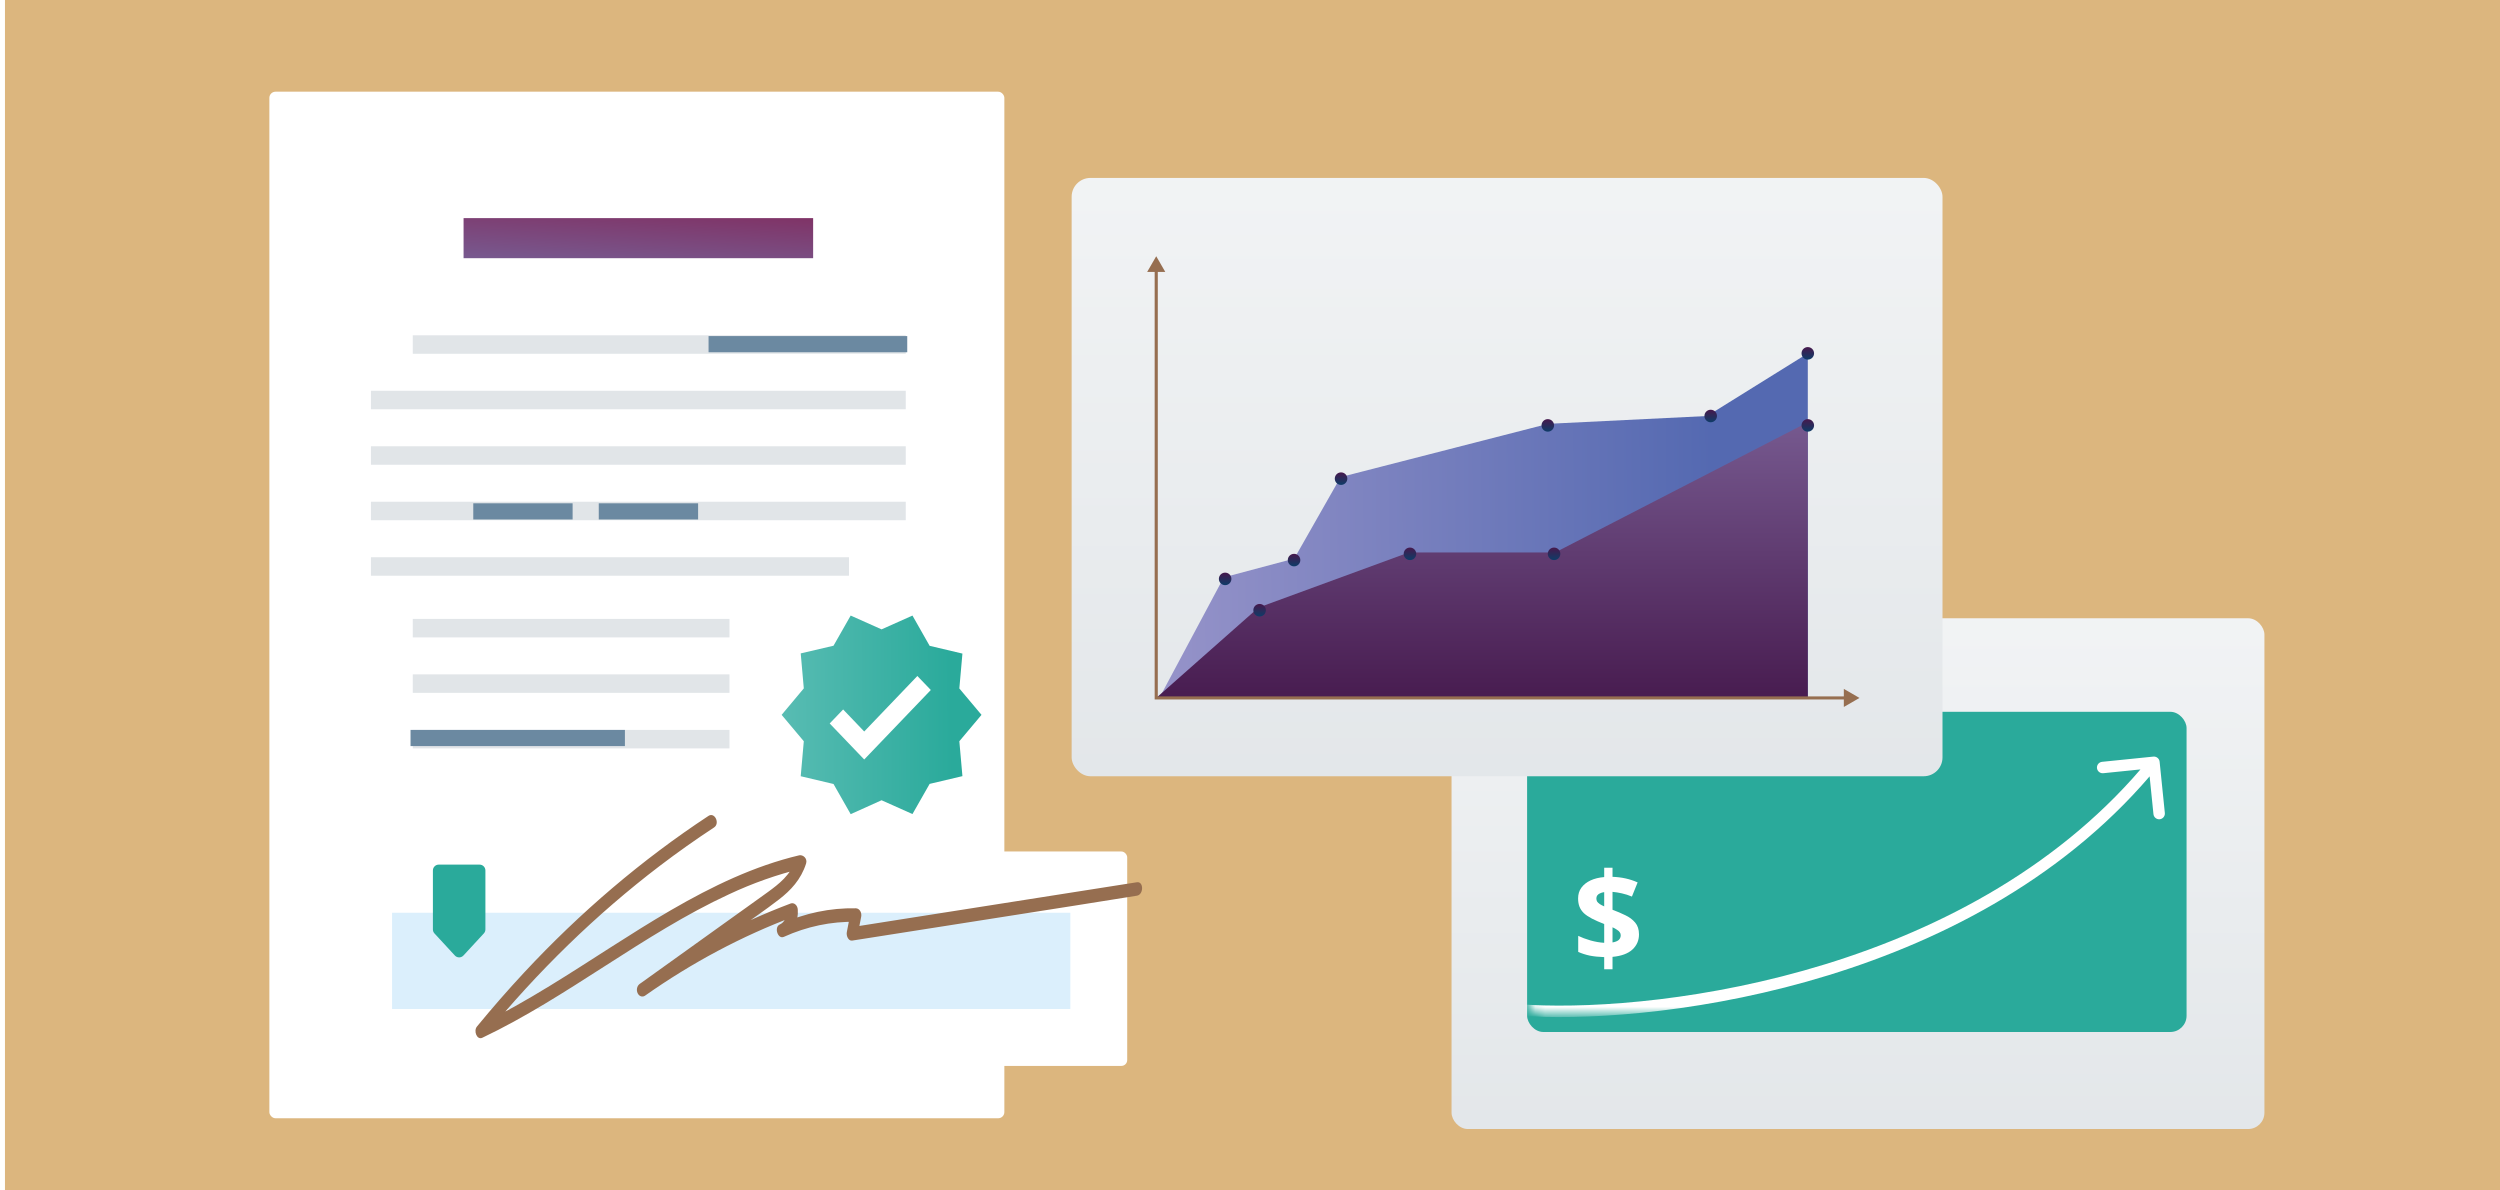 <svg width="252" height="120" viewBox="0 0 252 120" fill="none" xmlns="http://www.w3.org/2000/svg">
<g clip-path="url(#clip0_22512_2195)">
<rect width="251.5" height="120" transform="translate(0.5)" fill="#DCB67E"/>
<g filter="url(#filter0_d_22512_2195)">
<rect x="150.063" y="56.329" width="81.937" height="51.483" rx="1.641" fill="url(#paint0_linear_22512_2195)"/>
<rect x="157.678" y="65.756" width="66.474" height="32.276" rx="1.641" fill="#2AAA9B"/>
<mask id="mask0_22512_2195" style="mask-type:alpha" maskUnits="userSpaceOnUse" x="157" y="67" width="68" height="30">
<rect x="157.72" y="67.268" width="66.639" height="29.003" rx="1.641" fill="#76274C"/>
</mask>
<g mask="url(#mask0_22512_2195)">
<path d="M158.051 95.303L157.474 95.274L157.416 96.427L157.992 96.456L158.051 95.303ZM221.436 70.788C221.404 70.471 221.121 70.241 220.804 70.273L215.637 70.799C215.32 70.831 215.089 71.114 215.121 71.431C215.154 71.748 215.437 71.979 215.754 71.947L220.347 71.479L220.814 76.072C220.846 76.389 221.129 76.62 221.446 76.588C221.763 76.555 221.994 76.272 221.962 75.955L221.436 70.788ZM158.021 95.88L157.992 96.456C164.847 96.805 176.205 95.96 188.075 92.305C199.946 88.65 212.375 82.17 221.309 71.212L220.862 70.847L220.415 70.482C211.671 81.207 199.47 87.589 187.735 91.202C176 94.816 164.777 95.645 158.051 95.303L158.021 95.88Z" fill="white"/>
</g>
<path d="M165.449 90.484C164.906 90.468 164.421 90.417 163.996 90.334C163.57 90.242 163.181 90.117 162.83 89.958V88.342C163.173 88.509 163.586 88.663 164.071 88.805C164.555 88.939 165.015 89.018 165.449 89.043V87.151C164.964 86.959 164.551 86.776 164.209 86.6C163.874 86.425 163.603 86.241 163.394 86.049C163.194 85.849 163.047 85.631 162.956 85.397C162.864 85.155 162.818 84.88 162.818 84.571C162.818 84.153 162.926 83.794 163.144 83.493C163.369 83.184 163.678 82.938 164.071 82.754C164.472 82.57 164.931 82.457 165.449 82.416V81.476H166.288V82.391C166.756 82.407 167.195 82.462 167.604 82.553C168.021 82.645 168.427 82.779 168.819 82.954L168.243 84.383C167.909 84.241 167.57 84.132 167.228 84.057C166.894 83.982 166.581 83.932 166.288 83.906V85.711C166.739 85.878 167.169 86.061 167.579 86.262C167.988 86.454 168.318 86.701 168.569 87.001C168.827 87.302 168.957 87.699 168.957 88.191C168.957 88.801 168.736 89.311 168.293 89.72C167.85 90.129 167.182 90.376 166.288 90.459V91.712H165.449V90.484ZM166.288 89.006C166.572 88.956 166.781 88.872 166.915 88.755C167.048 88.63 167.115 88.471 167.115 88.279C167.115 88.162 167.082 88.062 167.015 87.978C166.957 87.886 166.865 87.803 166.739 87.728C166.622 87.644 166.472 87.561 166.288 87.477V89.006ZM165.449 83.932C165.282 83.957 165.14 83.998 165.023 84.057C164.906 84.107 164.814 84.178 164.747 84.27C164.689 84.353 164.66 84.454 164.66 84.571C164.66 84.688 164.685 84.792 164.735 84.884C164.793 84.967 164.881 85.051 164.998 85.134C165.115 85.21 165.265 85.289 165.449 85.372V83.932Z" fill="white"/>
</g>
<g filter="url(#filter1_d_22512_2195)">
<rect x="111.768" y="11.942" width="87.782" height="60.311" rx="1.895" fill="url(#paint1_linear_22512_2195)"/>
<path d="M185.973 64.358V29.624L175.823 35.94L159.787 36.729L138.879 42.097L134.21 50.307L127.105 52.201L120.61 64.358H185.973Z" fill="url(#paint2_linear_22512_2195)"/>
<path d="M130.6 55.25L120.294 64.358H185.972V36.571L160.509 49.693H145.757L130.6 55.25Z" fill="url(#paint3_linear_22512_2195)"/>
<path d="M120.294 19.836L119.382 21.415H121.205L120.294 19.836ZM120.294 64.359H120.136V64.516H120.294V64.359ZM191.182 64.359L189.604 63.447V65.27L191.182 64.359ZM120.294 21.257H120.136V64.359H120.294H120.452V21.257H120.294ZM120.294 64.359V64.516H189.762V64.359V64.201H120.294V64.359Z" fill="#966E50"/>
<circle cx="127.24" cy="52.36" r="0.632" fill="url(#paint4_linear_22512_2195)"/>
<circle cx="134.187" cy="50.465" r="0.632" fill="url(#paint5_linear_22512_2195)"/>
<circle cx="138.924" cy="42.255" r="0.632" fill="url(#paint6_linear_22512_2195)"/>
<circle cx="159.764" cy="36.887" r="0.632" fill="url(#paint7_linear_22512_2195)"/>
<circle cx="176.184" cy="35.94" r="0.632" fill="url(#paint8_linear_22512_2195)"/>
<circle cx="185.972" cy="29.625" r="0.632" fill="url(#paint9_linear_22512_2195)"/>
<circle cx="185.972" cy="36.887" r="0.632" fill="url(#paint10_linear_22512_2195)"/>
<circle cx="160.396" cy="49.833" r="0.632" fill="url(#paint11_linear_22512_2195)"/>
<circle cx="145.871" cy="49.833" r="0.632" fill="url(#paint12_linear_22512_2195)"/>
<circle cx="130.714" cy="55.517" r="0.632" fill="url(#paint13_linear_22512_2195)"/>
</g>
<g filter="url(#filter2_d_22512_2195)">
<rect x="27.152" y="8" width="74.087" height="103.478" rx="0.621" fill="white"/>
</g>
<rect x="46.728" y="21.986" width="35.236" height="4.04" fill="url(#paint14_linear_22512_2195)"/>
<rect x="41.608" y="33.797" width="49.692" height="1.864" fill="#E1E5E8"/>
<rect x="37.391" y="39.389" width="53.909" height="1.864" fill="#E1E5E8"/>
<rect x="37.391" y="44.983" width="53.909" height="1.864" fill="#E1E5E8"/>
<rect x="37.391" y="50.575" width="53.909" height="1.864" fill="#E1E5E8"/>
<rect x="37.391" y="56.169" width="48.187" height="1.864" fill="#E1E5E8"/>
<rect x="41.608" y="62.386" width="31.924" height="1.864" fill="#E1E5E8"/>
<rect x="41.608" y="67.975" width="31.924" height="1.864" fill="#E1E5E8"/>
<rect x="41.608" y="73.575" width="31.924" height="1.864" fill="#E1E5E8"/>
<rect x="71.423" y="33.877" width="20.027" height="1.631" fill="#6B89A1"/>
<rect x="47.706" y="50.733" width="10.014" height="1.631" fill="#6B89A1"/>
<rect x="60.355" y="50.733" width="10.014" height="1.631" fill="#6B89A1"/>
<rect x="41.382" y="73.575" width="21.609" height="1.631" fill="#6B89A1"/>
<g filter="url(#filter3_d_22512_2195)">
<rect x="36.74" y="83.021" width="79.691" height="21.614" rx="0.588" fill="white"/>
<rect x="42.328" y="89.197" width="68.37" height="9.704" fill="#DBEFFC"/>
<path d="M74.226 79.432C67.557 83.82 61.315 89.125 55.622 95.243C53.995 96.993 52.417 98.8 50.886 100.665C50.518 101.116 50.886 102.052 51.423 101.799C59.99 97.733 67.68 91.318 76.279 87.342C78.676 86.216 81.147 85.342 83.665 84.731L82.984 83.895C82.509 85.395 81.302 86.312 80.228 87.098C78.815 88.124 77.394 89.127 75.981 90.143L67.264 96.391C67.144 96.485 67.057 96.632 67.023 96.803C66.989 96.973 67.011 97.153 67.083 97.305C67.155 97.457 67.272 97.568 67.409 97.616C67.547 97.663 67.694 97.644 67.82 97.561C72.562 94.221 77.594 91.545 82.822 89.583L82.123 88.928C82.157 89.239 82.102 89.555 81.968 89.821C81.834 90.088 81.629 90.29 81.387 90.391C80.817 90.685 81.225 91.896 81.814 91.629C84.134 90.577 86.593 90.062 89.066 90.111L88.536 89.253L88.168 91.146C88.095 91.525 88.327 92.049 88.698 92.004L111.037 88.494L117.407 87.478C118.102 87.369 118.11 86.014 117.407 86.122L95.072 89.637L88.713 90.64L89.247 91.498L89.615 89.606C89.636 89.505 89.638 89.4 89.621 89.298C89.604 89.196 89.569 89.1 89.518 89.017C89.466 88.934 89.4 88.867 89.325 88.82C89.249 88.774 89.166 88.749 89.081 88.747C86.506 88.696 83.946 89.231 81.53 90.324L81.957 91.543C82.365 91.32 82.707 90.947 82.934 90.475C83.162 90.003 83.264 89.456 83.227 88.91C83.225 88.806 83.204 88.704 83.166 88.612C83.127 88.519 83.073 88.439 83.005 88.376C82.938 88.313 82.86 88.269 82.778 88.248C82.695 88.227 82.609 88.23 82.528 88.255C77.208 90.256 72.088 92.983 67.264 96.386L67.82 97.556L77.019 90.965C78.458 89.935 79.926 88.946 81.335 87.853C82.505 86.949 83.543 85.86 84.062 84.239C84.228 83.714 83.749 83.335 83.381 83.403C74.326 85.549 66.381 91.584 58.234 96.563C55.891 97.995 53.547 99.341 51.129 100.493L51.666 101.622C56.996 95.102 62.914 89.35 69.307 84.478C71.1 83.114 72.925 81.822 74.782 80.602C75.411 80.191 74.852 79.021 74.226 79.432Z" fill="#966E50"/>
<path d="M46.445 84.933C46.445 84.608 46.708 84.344 47.033 84.344H51.15C51.474 84.344 51.738 84.608 51.738 84.933V90.878C51.738 91.026 51.682 91.168 51.582 91.277L49.523 93.507C49.29 93.759 48.892 93.759 48.659 93.507L46.6 91.277C46.5 91.168 46.445 91.026 46.445 90.878V84.933Z" fill="#2AAA9B"/>
</g>
<path d="M98.936 72.058L96.701 69.398L97.013 65.881L93.707 65.099L91.976 62.049L88.862 63.44L85.749 62.049L84.018 65.089L80.712 65.862L81.023 69.389L78.789 72.058L81.023 74.717L80.712 78.244L84.018 79.026L85.749 82.067L88.862 80.665L91.976 82.057L93.707 79.016L97.013 78.235L96.701 74.717L98.936 72.058ZM87.113 76.557L83.633 72.925L84.988 71.514L87.113 73.735L92.47 68.14L93.826 69.551L87.113 76.557Z" fill="url(#paint15_linear_22512_2195)"/>
</g>
<defs>
<filter id="filter0_d_22512_2195" x="130.586" y="46.59" width="113.4" height="82.946" filterUnits="userSpaceOnUse" color-interpolation-filters="sRGB">
<feFlood flood-opacity="0" result="BackgroundImageFix"/>
<feColorMatrix in="SourceAlpha" type="matrix" values="0 0 0 0 0 0 0 0 0 0 0 0 0 0 0 0 0 0 127 0" result="hardAlpha"/>
<feOffset dx="-3.746" dy="5.993"/>
<feGaussianBlur stdDeviation="7.866"/>
<feComposite in2="hardAlpha" operator="out"/>
<feColorMatrix type="matrix" values="0 0 0 0 0 0 0 0 0 0 0 0 0 0 0 0 0 0 0.25 0"/>
<feBlend mode="normal" in2="BackgroundImageFix" result="effect1_dropShadow_22512_2195"/>
<feBlend mode="normal" in="SourceGraphic" in2="effect1_dropShadow_22512_2195" result="shape"/>
</filter>
<filter id="filter1_d_22512_2195" x="92.291" y="2.203" width="119.245" height="91.774" filterUnits="userSpaceOnUse" color-interpolation-filters="sRGB">
<feFlood flood-opacity="0" result="BackgroundImageFix"/>
<feColorMatrix in="SourceAlpha" type="matrix" values="0 0 0 0 0 0 0 0 0 0 0 0 0 0 0 0 0 0 127 0" result="hardAlpha"/>
<feOffset dx="-3.746" dy="5.993"/>
<feGaussianBlur stdDeviation="7.866"/>
<feComposite in2="hardAlpha" operator="out"/>
<feColorMatrix type="matrix" values="0 0 0 0 0 0 0 0 0 0 0 0 0 0 0 0 0 0 0.25 0"/>
<feBlend mode="normal" in2="BackgroundImageFix" result="effect1_dropShadow_22512_2195"/>
<feBlend mode="normal" in="SourceGraphic" in2="effect1_dropShadow_22512_2195" result="shape"/>
</filter>
<filter id="filter2_d_22512_2195" x="21.559" y="3.65" width="85.273" height="114.665" filterUnits="userSpaceOnUse" color-interpolation-filters="sRGB">
<feFlood flood-opacity="0" result="BackgroundImageFix"/>
<feColorMatrix in="SourceAlpha" type="matrix" values="0 0 0 0 0 0 0 0 0 0 0 0 0 0 0 0 0 0 127 0" result="hardAlpha"/>
<feOffset dy="1.243"/>
<feGaussianBlur stdDeviation="2.797"/>
<feComposite in2="hardAlpha" operator="out"/>
<feColorMatrix type="matrix" values="0 0 0 0 0 0 0 0 0 0 0 0 0 0 0 0 0 0 0.25 0"/>
<feBlend mode="normal" in2="BackgroundImageFix" result="effect1_dropShadow_22512_2195"/>
<feBlend mode="normal" in="SourceGraphic" in2="effect1_dropShadow_22512_2195" result="shape"/>
</filter>
<filter id="filter3_d_22512_2195" x="28.314" y="76.537" width="92.427" height="36.967" filterUnits="userSpaceOnUse" color-interpolation-filters="sRGB">
<feFlood flood-opacity="0" result="BackgroundImageFix"/>
<feColorMatrix in="SourceAlpha" type="matrix" values="0 0 0 0 0 0 0 0 0 0 0 0 0 0 0 0 0 0 127 0" result="hardAlpha"/>
<feOffset dx="-2.809" dy="2.809"/>
<feGaussianBlur stdDeviation="2.809"/>
<feComposite in2="hardAlpha" operator="out"/>
<feColorMatrix type="matrix" values="0 0 0 0 0 0 0 0 0 0 0 0 0 0 0 0 0 0 0.25 0"/>
<feBlend mode="normal" in2="BackgroundImageFix" result="effect1_dropShadow_22512_2195"/>
<feBlend mode="normal" in="SourceGraphic" in2="effect1_dropShadow_22512_2195" result="shape"/>
</filter>
<linearGradient id="paint0_linear_22512_2195" x1="191.032" y1="7.675" x2="191.032" y2="114.789" gradientUnits="userSpaceOnUse">
<stop stop-color="white"/>
<stop offset="1" stop-color="#E1E5E8"/>
</linearGradient>
<linearGradient id="paint1_linear_22512_2195" x1="155.659" y1="-45.055" x2="155.659" y2="80.427" gradientUnits="userSpaceOnUse">
<stop stop-color="white"/>
<stop offset="1" stop-color="#E1E5E8"/>
</linearGradient>
<linearGradient id="paint2_linear_22512_2195" x1="99.211" y1="48.402" x2="176.408" y2="47.677" gradientUnits="userSpaceOnUse">
<stop stop-color="#AFA3D2"/>
<stop offset="1" stop-color="#5469B1"/>
</linearGradient>
<linearGradient id="paint3_linear_22512_2195" x1="153.133" y1="36.571" x2="153.133" y2="64.358" gradientUnits="userSpaceOnUse">
<stop stop-color="#76598F"/>
<stop offset="1" stop-color="#481C50"/>
</linearGradient>
<linearGradient id="paint4_linear_22512_2195" x1="127.24" y1="51.728" x2="127.24" y2="52.991" gradientUnits="userSpaceOnUse">
<stop stop-color="#47184C"/>
<stop offset="1" stop-color="#0E3C68"/>
</linearGradient>
<linearGradient id="paint5_linear_22512_2195" x1="134.187" y1="49.833" x2="134.187" y2="51.096" gradientUnits="userSpaceOnUse">
<stop stop-color="#47184C"/>
<stop offset="1" stop-color="#0E3C68"/>
</linearGradient>
<linearGradient id="paint6_linear_22512_2195" x1="138.924" y1="41.623" x2="138.924" y2="42.887" gradientUnits="userSpaceOnUse">
<stop stop-color="#47184C"/>
<stop offset="1" stop-color="#0E3C68"/>
</linearGradient>
<linearGradient id="paint7_linear_22512_2195" x1="159.764" y1="36.255" x2="159.764" y2="37.518" gradientUnits="userSpaceOnUse">
<stop stop-color="#47184C"/>
<stop offset="1" stop-color="#0E3C68"/>
</linearGradient>
<linearGradient id="paint8_linear_22512_2195" x1="176.184" y1="35.308" x2="176.184" y2="36.571" gradientUnits="userSpaceOnUse">
<stop stop-color="#47184C"/>
<stop offset="1" stop-color="#0E3C68"/>
</linearGradient>
<linearGradient id="paint9_linear_22512_2195" x1="185.972" y1="28.993" x2="185.972" y2="30.256" gradientUnits="userSpaceOnUse">
<stop stop-color="#47184C"/>
<stop offset="1" stop-color="#0E3C68"/>
</linearGradient>
<linearGradient id="paint10_linear_22512_2195" x1="185.972" y1="36.255" x2="185.972" y2="37.518" gradientUnits="userSpaceOnUse">
<stop stop-color="#47184C"/>
<stop offset="1" stop-color="#0E3C68"/>
</linearGradient>
<linearGradient id="paint11_linear_22512_2195" x1="160.396" y1="49.202" x2="160.396" y2="50.465" gradientUnits="userSpaceOnUse">
<stop stop-color="#47184C"/>
<stop offset="1" stop-color="#0E3C68"/>
</linearGradient>
<linearGradient id="paint12_linear_22512_2195" x1="145.871" y1="49.202" x2="145.871" y2="50.465" gradientUnits="userSpaceOnUse">
<stop stop-color="#47184C"/>
<stop offset="1" stop-color="#0E3C68"/>
</linearGradient>
<linearGradient id="paint13_linear_22512_2195" x1="130.714" y1="54.886" x2="130.714" y2="56.148" gradientUnits="userSpaceOnUse">
<stop stop-color="#47184C"/>
<stop offset="1" stop-color="#0E3C68"/>
</linearGradient>
<linearGradient id="paint14_linear_22512_2195" x1="79.362" y1="21.6" x2="78.965" y2="28.115" gradientUnits="userSpaceOnUse">
<stop stop-color="#803265"/>
<stop offset="1" stop-color="#775A90"/>
</linearGradient>
<linearGradient id="paint15_linear_22512_2195" x1="72.193" y1="72.871" x2="95.989" y2="72.751" gradientUnits="userSpaceOnUse">
<stop stop-color="#6AC3BC"/>
<stop offset="1" stop-color="#2AAA9B"/>
</linearGradient>
<clipPath id="clip0_22512_2195">
<rect width="251.5" height="120" fill="white" transform="translate(0.5)"/>
</clipPath>
</defs>
</svg>
